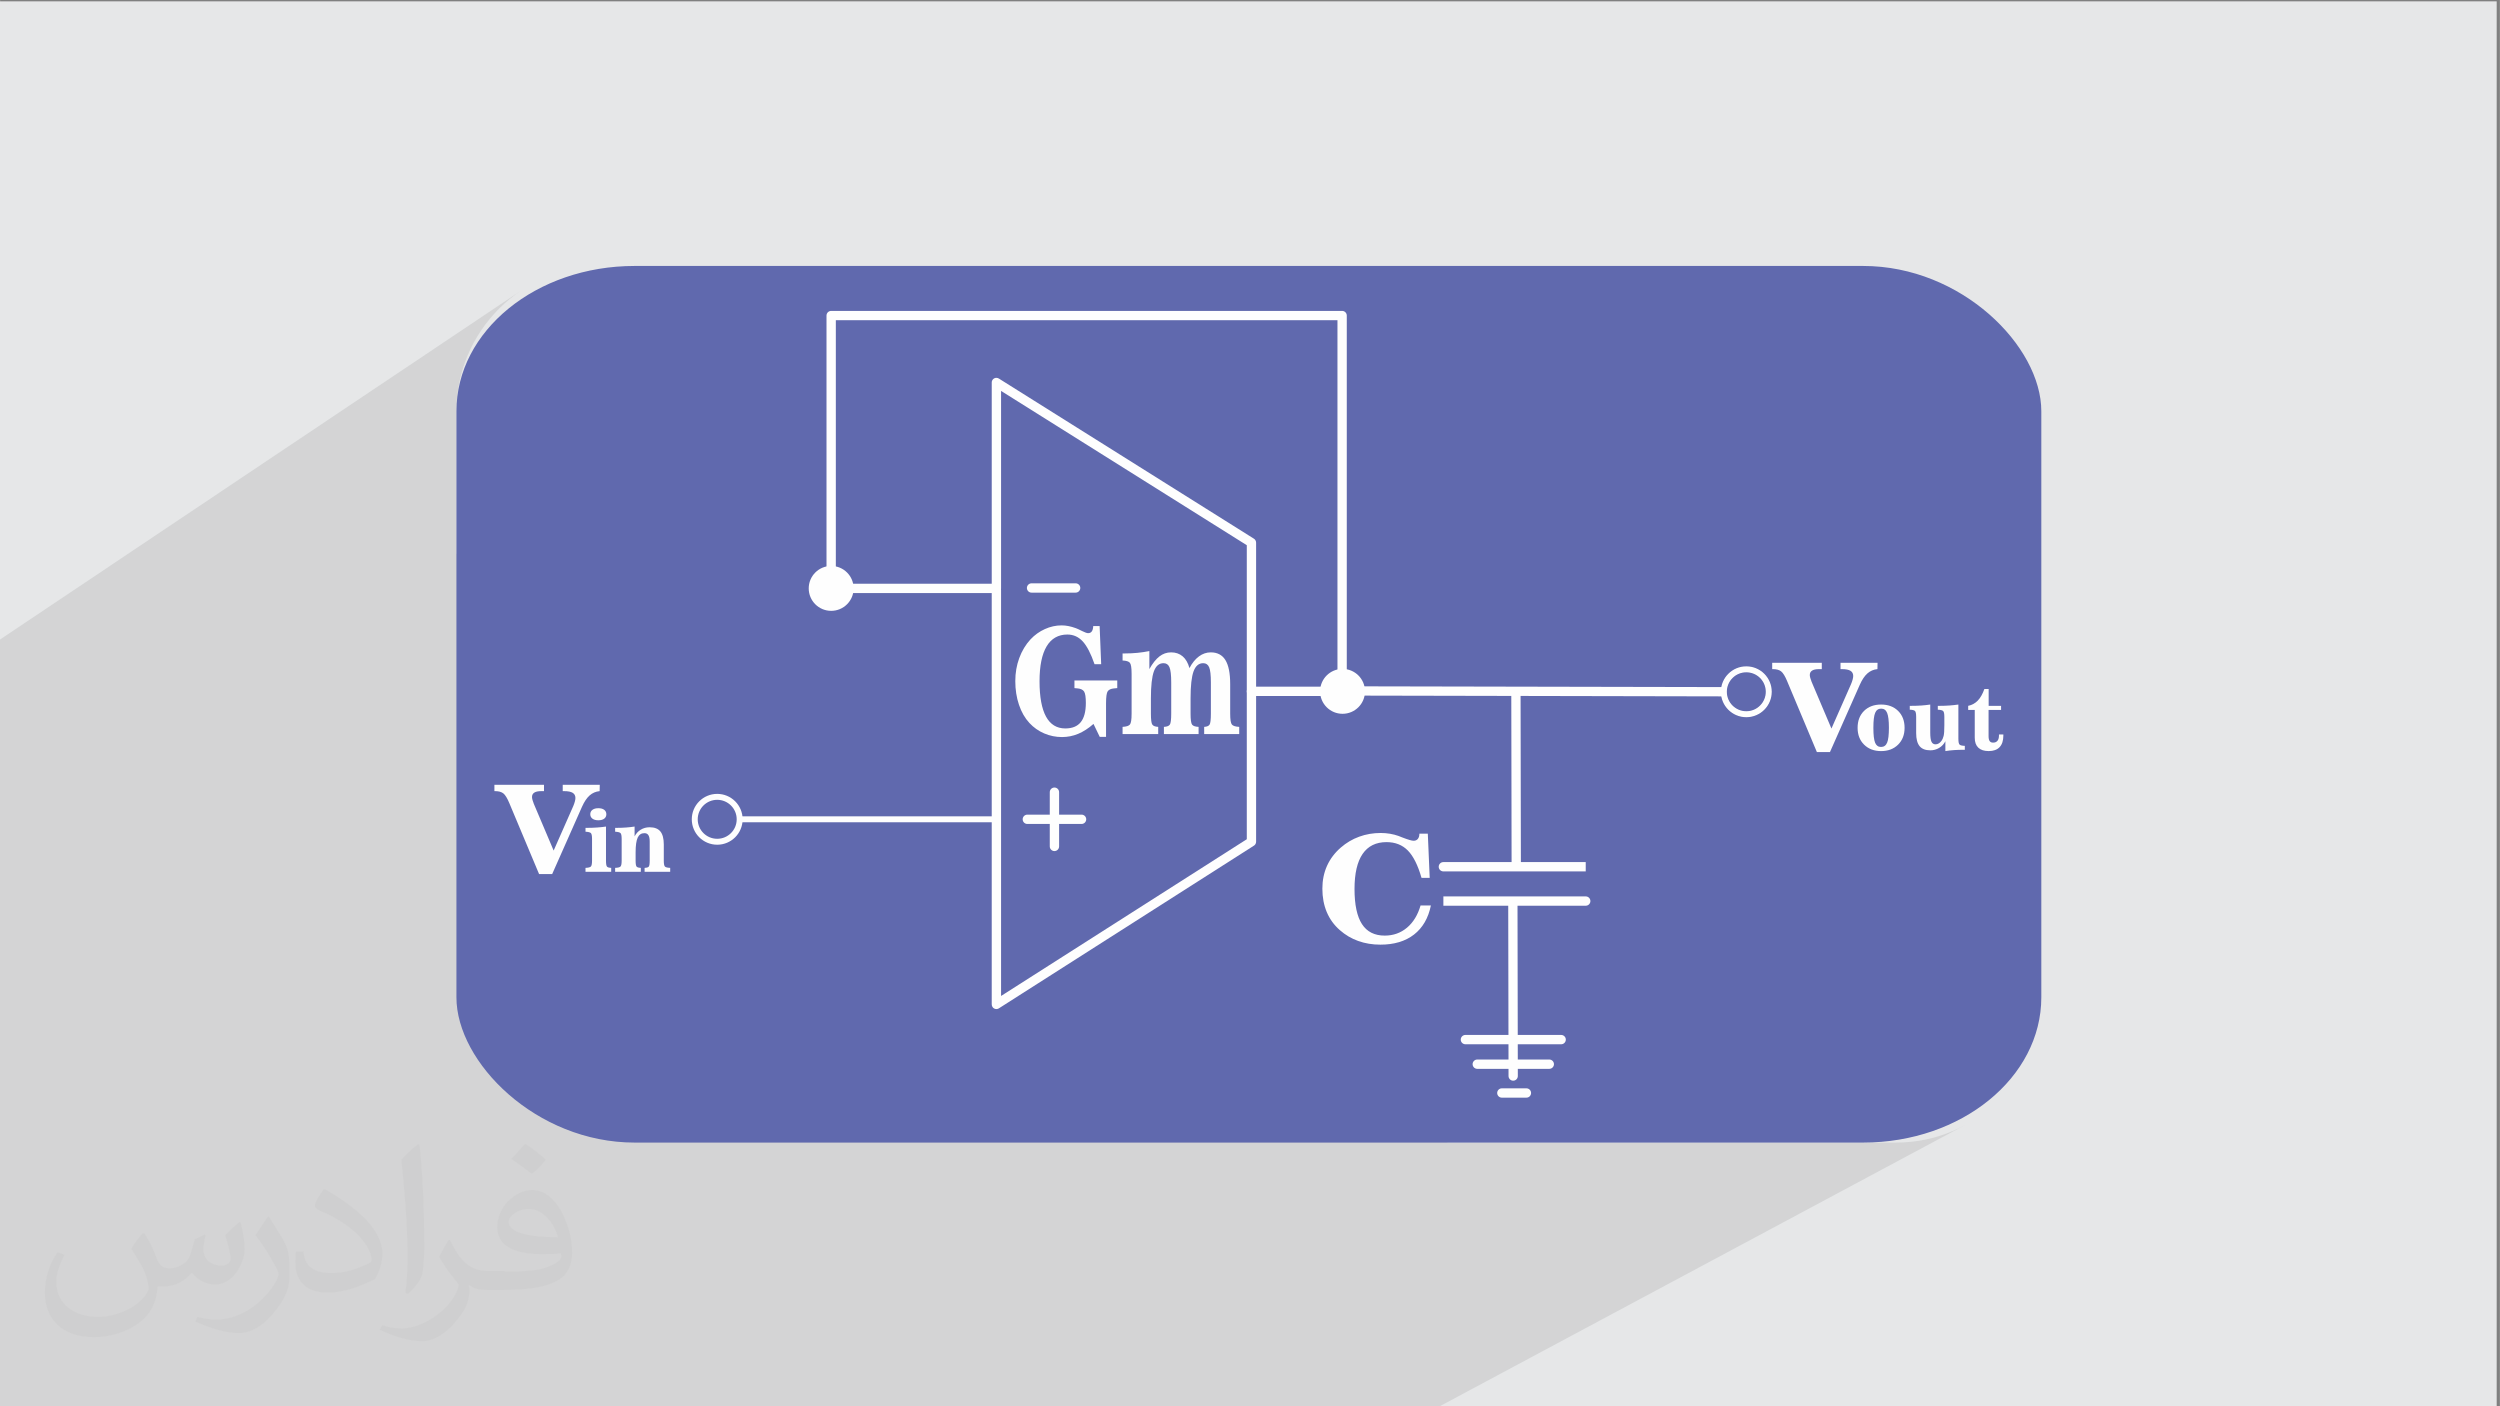 <?xml version="1.0" encoding="UTF-8"?>
<!DOCTYPE svg PUBLIC "-//W3C//DTD SVG 1.1//EN" "http://www.w3.org/Graphics/SVG/1.1/DTD/svg11.dtd">
<!-- Creator: CorelDRAW 2020 (64-Bit) -->
<svg xmlns="http://www.w3.org/2000/svg" xml:space="preserve" width="3.703in" height="2.083in" version="1.1" style="shape-rendering:geometricPrecision; text-rendering:geometricPrecision; image-rendering:optimizeQuality; fill-rule:evenodd; clip-rule:evenodd"
viewBox="0 0 3703.33 2083.33"
 xmlns:xlink="http://www.w3.org/1999/xlink"
 xmlns:xodm="http://www.corel.com/coreldraw/odm/2003">
 <rect x="0" y="0" width="3703.33" height="2083.33" fill="#808080" stroke="none"/>
 <defs>
  <style type="text/css">
   <![CDATA[
    .str0 {stroke:#FEFEFE;stroke-width:6.94;stroke-miterlimit:2.613}
    .fil3 {fill:#6069AE}
    .fil0 {fill:#E6E7E8}
    .fil4 {fill:#FEFEFE;fill-rule:nonzero}
    .fil5 {fill:#6069AE;fill-rule:nonzero}
    .fil2 {fill:#373435;fill-opacity:0.031}
    .fil1 {fill:#373435;fill-opacity:0.102}
   ]]>
  </style>
 </defs>
 <g id="Layer_x0020_1">
  <polygon class="fil0" points="-4.79,2 3698.54,2 3698.54,2085.19 -4.79,2085.19 "/>
  <polygon class="fil1" points="1108.01,2085.19 1093.18,2085.19 1083.02,2085.19 1080.48,2085.19 1080.35,2085.19 1078.35,2085.19 1068.13,2085.19 1064.25,2085.19 1063.22,2085.19 1062.37,2085.19 1060.76,2085.19 1054.21,2085.19 1047.04,2085.19 1042.68,2085.19 1042.04,2085.19 1041.3,2085.19 1039.66,2085.19 1034.74,2085.19 1026.43,2085.19 1017,2085.19 1016.47,2085.19 1004.95,2085.19 1004.34,2085.19 1003.95,2085.19 1001.96,2085.19 998.26,2085.19 971.97,2085.19 967.68,2085.19 960.35,2085.19 956.56,2085.19 950.53,2085.19 950.18,2085.19 945.43,2085.19 934.12,2085.19 885.37,2085.19 873.15,2085.19 872.35,2085.19 871.98,2085.19 868.96,2085.19 868.02,2085.19 857.79,2085.19 847.24,2085.19 845.1,2085.19 833.93,2085.19 832.35,2085.19 825.22,2085.19 820.67,2085.19 817.83,2085.19 815.47,2085.19 813.76,2085.19 810.95,2085.19 809.69,2085.19 808.28,2085.19 802.99,2085.19 801.83,2085.19 800.02,2085.19 797.88,2085.19 795.56,2085.19 788.33,2085.19 783.51,2085.19 783.22,2085.19 775.55,2085.19 774.73,2085.19 761.83,2085.19 757.46,2085.19 755.62,2085.19 738.7,2085.19 738.6,2085.19 737.02,2085.19 735.86,2085.19 731.75,2085.19 716.91,2085.19 704.19,2085.19 697.19,2085.19 690.47,2085.19 689.38,2085.19 681.35,2085.19 680.39,2085.19 650.21,2085.19 649.7,2085.19 647.46,2085.19 638.68,2085.19 623.72,2085.19 615.37,2085.19 608.65,2085.19 601.47,2085.19 598.5,2085.19 584.07,2085.19 563.35,2085.19 560.83,2085.19 471.01,2085.19 446.45,2085.19 444.49,2085.19 440.32,2085.19 434.12,2085.19 429.61,2085.19 427.94,2085.19 265.54,2085.19 218.79,2085.19 212.83,2085.19 200.87,2085.19 196.08,2085.19 181.17,2085.19 175.11,2085.19 164.01,2085.19 156.1,2085.19 150.06,2085.19 147.9,2085.19 147.72,2085.19 133.06,2085.19 132.54,2085.19 109.19,2085.19 105.83,2085.19 103.69,2085.19 100.48,2085.19 92.95,2085.19 79.27,2085.19 73.91,2085.19 72.19,2085.19 59.08,2085.19 57.34,2085.19 54.7,2085.19 52.51,2085.19 51.45,2085.19 49.95,2085.19 46.2,2085.19 39.45,2085.19 38.51,2085.19 34.78,2085.19 34.57,2085.19 32.83,2085.19 25.69,2085.19 21.32,2085.19 18.16,2085.19 -0.87,2085.19 -4.31,2085.19 -4.79,2085.19 -4.79,2082.38 -4.79,2082.33 -4.79,2075.98 -4.79,2066.88 -4.79,2065.24 -4.79,2060.05 -4.79,2057.55 -4.79,2056.31 -4.79,2054.63 -4.79,2053.74 -4.79,2049.42 -4.79,2043.29 -4.79,2037.68 -4.79,2037.07 -4.79,2036.24 -4.79,2033.02 -4.79,2027.82 -4.79,2026.3 -4.79,2025.71 -4.79,2022.15 -4.79,2021.52 -4.79,2021.46 -4.79,2017.27 -4.79,2015.4 -4.79,2005.73 -4.79,2002.04 -4.79,1994.77 -4.79,1985.2 -4.79,1983.3 -4.79,1980.22 -4.79,1980.19 -4.79,1952.54 -4.79,1943.91 -4.79,1943.91 -4.79,1936.89 -4.79,1928.69 -4.79,1927.54 -4.79,1927.46 -4.79,1922.16 -4.79,1919.65 -4.79,1912.02 -4.79,1910.97 -4.79,1910.92 -4.79,1910.67 -4.79,1907.19 -4.79,1906.17 -4.79,1903.46 -4.79,1902.35 -4.79,1901.58 -4.79,1901.5 -4.79,1897.96 -4.79,1894.92 -4.79,1892.27 -4.79,1891.72 -4.79,1887.19 -4.79,1886.03 -4.79,1885.46 -4.79,1882.42 -4.79,1882.41 -4.79,1878.2 -4.79,1877.95 -4.79,1875.94 -4.79,1872.69 -4.79,1867.4 -4.79,1866.37 -4.79,1863.38 -4.79,1863.13 -4.79,1860.89 -4.79,1859.86 -4.79,1859.81 -4.79,1858.1 -4.79,1853.35 -4.79,1852.59 -4.79,1850.48 -4.79,1849.67 -4.79,1847.07 -4.79,1846.36 -4.79,1843.35 -4.79,1841.76 -4.79,1838.61 -4.79,1838.52 -4.79,1835.08 -4.79,1833.75 -4.79,1832.44 -4.79,1828.89 -4.79,1827.64 -4.79,1827.54 -4.79,1825.22 -4.79,1824.76 -4.79,1823.39 -4.79,1823.15 -4.79,1819.09 -4.79,1812.75 -4.79,1811.65 -4.79,1809.36 -4.79,1804.44 -4.79,1803.23 -4.79,1796.28 -4.79,1795.72 -4.79,1795.06 -4.79,1794.25 -4.79,1793.97 -4.79,1784.46 -4.79,1779.74 -4.79,1777.94 -4.79,1772.5 -4.79,1771.84 -4.79,1771.8 -4.79,1769.92 -4.79,1768.38 -4.79,1767.46 -4.79,1759.35 -4.79,1751.95 -4.79,1749.03 -4.79,1735.65 -4.79,1729.07 -4.79,1726.32 -4.79,1725.92 -4.79,1720.3 -4.79,1716.44 -4.79,1706.4 -4.79,1688.91 -4.79,1687.67 -4.79,1685.11 -4.79,1682.27 -4.79,1680 -4.79,1677.72 -4.79,1673.48 -4.79,1671.07 -4.79,1642.11 -4.79,1640.95 -4.79,1638.6 -4.79,1635.05 -4.79,1626.91 -4.79,1611.91 -4.79,1525.03 -4.79,1506.84 -4.79,1503.17 -4.79,1502 -4.79,1282.46 -4.79,1265.41 -4.79,1264.16 -4.79,950.56 771.13,430.88 762.69,436.89 754.55,443.3 746.74,450.07 739.25,457.21 732.11,464.7 725.34,472.51 718.93,480.65 712.92,489.09 707.31,497.82 702.11,506.83 697.34,516.11 693.02,525.63 689.15,535.4 685.76,545.38 682.84,555.57 680.43,565.96 678.53,576.53 677.16,587.27 676.32,598.16 676.04,609.19 676.04,820.78 1227.34,461.75 1228.52,461.11 1229.81,460.71 1231.2,460.57 1988.13,460.57 1989.53,460.71 1990.82,461.11 1992,461.75 1993.02,462.59 1993.86,463.61 1994.5,464.79 1994.9,466.08 1995.04,467.47 1995.04,991.56 1995.47,991.6 2001.71,993.54 2007.36,996.61 2012.28,1000.67 2016.35,1005.59 2019.41,1011.24 2021.12,1016.76 2123.31,1016.97 2523.89,1017.81 2568.96,991.7 2572.25,990.12 2575.71,988.85 2579.31,987.92 2583.06,987.35 2586.91,987.16 2590.76,987.35 2594.5,987.92 2598.1,988.85 2601.56,990.12 2604.85,991.7 2606.55,992.73 2625.26,981.91 2698.74,981.91 2698.74,991.26 2681.09,1001.42 2681.17,1001.91 2681.27,1002.47 2681.39,1003.06 2681.53,1003.67 2681.7,1004.32 2681.89,1004.99 2682.09,1005.67 2682.31,1006.37 2682.55,1007.08 2682.58,1007.17 2726.5,981.91 2781.37,981.91 2781.19,991.26 2762.19,1002.15 2761.85,1002.57 2760.41,1004.59 2759.01,1006.79 2757.65,1009.17 2756.33,1011.74 2755.05,1014.49 2730.67,1069.48 2766.5,1049.04 2769.36,1047.42 2772.42,1046.09 2775.68,1045.06 2779.12,1044.32 2782.76,1043.88 2786.59,1043.74 2790.41,1043.88 2794.04,1044.32 2797.48,1045.06 2800.72,1046.09 2803.78,1047.42 2806.65,1049.04 2809.32,1050.95 2811.81,1053.16 2813.21,1054.69 2829.08,1045.66 2831.7,1045.66 2833.52,1045.65 2835.32,1045.63 2837.12,1045.59 2838.9,1045.54 2840.67,1045.48 2842.42,1045.4 2844.16,1045.3 2845.88,1045.19 2847.59,1045.07 2849.3,1044.93 2851.01,1044.77 2852.7,1044.59 2854.39,1044.41 2856.08,1044.2 2857.76,1043.98 2859.43,1043.74 2859.43,1052.01 2870.62,1045.65 2873.23,1045.66 2875.06,1045.65 2876.87,1045.63 2878.67,1045.59 2880.46,1045.54 2882.24,1045.46 2884.01,1045.38 2885.77,1045.28 2887.52,1045.17 2889.25,1045.04 2890.98,1044.89 2892.69,1044.74 2894.4,1044.56 2896.09,1044.38 2897.77,1044.18 2898.37,1044.1 2939.57,1020.74 2945.94,1020.74 2945.94,1045.65 2964.33,1045.66 2964.33,1051.71 2945.81,1062.17 2945.81,1090.48 2945.84,1091.7 2945.91,1092.84 2946.04,1093.89 2946.21,1094.86 2946.44,1095.74 2946.63,1096.3 2961.2,1088.1 2967.69,1088.1 2967.69,1089.67 2967.61,1092.41 2967.35,1094.97 2966.91,1097.37 2966.31,1099.6 2965.53,1101.66 2964.58,1103.55 2963.45,1105.26 2962.16,1106.81 2960.69,1108.19 2959.07,1109.37 2957.28,1110.38 2248.28,1508.86 2248.32,1533.2 2312.63,1533.2 2314.02,1533.35 2315.31,1533.75 2316.48,1534.39 2317.51,1535.23 2318.35,1536.25 2318.99,1537.43 2319.39,1538.72 2319.53,1540.11 2319.39,1541.5 2318.99,1542.8 2318.35,1543.97 2317.51,1544.99 2316.48,1545.84 2273.89,1569.61 2295.05,1569.61 2296.44,1569.75 2297.74,1570.15 2298.91,1570.79 2299.93,1571.63 2300.78,1572.65 2301.41,1573.83 2301.81,1575.12 2301.96,1576.52 2301.81,1577.91 2301.41,1579.2 2300.78,1580.37 2299.93,1581.4 2298.91,1582.24 2244.94,1612.29 2261.16,1612.29 2262.55,1612.43 2263.85,1612.83 2265.02,1613.47 2266.04,1614.31 2266.89,1615.33 2267.52,1616.51 2267.92,1617.8 2268.06,1619.19 2267.92,1620.59 2267.52,1621.88 2266.89,1623.06 2266.04,1624.07 2265.02,1624.92 2143.06,1692.67 2808.76,1692.67 2819.79,1692.39 2830.68,1691.55 2841.42,1690.18 2851.99,1688.28 2862.37,1685.87 2872.57,1682.95 2882.55,1679.56 2892.31,1675.69 2901.84,1671.37 2911.11,1666.6 2129.17,2085.19 1436.45,2085.19 1429.5,2085.19 1411.02,2085.19 1395.52,2085.19 1388.63,2085.19 1376.23,2085.19 1374.56,2085.19 1374.53,2085.19 1370.25,2085.19 1367.66,2085.19 1350.11,2085.19 1343.26,2085.19 1324.98,2085.19 1268.69,2085.19 1267.01,2085.19 1222.83,2085.19 1221.49,2085.19 1204.28,2085.19 1201.91,2085.19 1198.74,2085.19 1196.2,2085.19 1193.5,2085.19 1190.41,2085.19 1190.29,2085.19 1188.74,2085.19 1180.86,2085.19 1180.12,2085.19 1171.43,2085.19 1161.53,2085.19 1145.5,2085.19 1141.66,2085.19 1134.44,2085.19 1134.12,2085.19 1130.35,2085.19 1128.18,2085.19 1124.71,2085.19 1117.62,2085.19 1116.46,2085.19 "/>
  <path class="fil2" d="M214.35 1827.91c7,11 12,21 16,32 3,7 5,19 21,19 5,0 11,-1 17,-5 7,-3 12,-9 14,-17l6 -21 15 -7 1 1c-2,8 -3,16 -3,21 0,18 15,24 27,24 7,0 13,-4 13,-10 0,-8 -4,-23 -8,-35 7,-7 14,-14 22,-20l1 1c4,15 6,30 6,40 0,10 -4,20 -8,27 -7,14 -20,25 -36,25 -12,0 -25,-6 -34,-17l-1 0c-9,11 -22,20 -43,20l-7 0c-1,14 -4,24 -9,33 -13,25 -50,42 -85.01,42 -49,0 -73.01,-28 -73.01,-66 0,-23 8,-45 19,-60l10 4c-7,14 -12,27 -12,40 0,35 29,52 62,52 31,0 68.01,-19 75.01,-42 -3,-25 -12,-36 -26,-59 4,-7 10,-15 17,-23l1 0 0 0 0 0 0 0 2 1 0 0 0.02 -0.01 -0.01 0.01 0 0 0 0 0 0 0 0 0 0 0 0 0 0 0 0 0 0 0 0 0 0 0 0 0 0zm564.05 -133.01c10,6 20,14 30,23 -6,8 -12,15 -21,21 -10,-8 -20,-15 -30,-22 7,-8 14,-15 20,-22l0 0 0 0 0 0 1 0 0 0 0 0zm5 96.01c-17,0 -30,11 -30,19 0,17 33,23 73.01,23 -5,-20 -22,-42 -43,-42l-0.01 0zm-37 93.01c22,0 41,-1 55,-4 16,-4 30,-12 30,-18 0,-2 0,-3 -1,-5 -9,1 -19,1 -29,1 -29,0 -52,-7 -61,-23 -2,-5 -4,-10 -4,-16 0,-16 7,-32 19,-42 10,-9 21,-14 33,-14 20,0 37,16 48,42 6,14 11,30 11,51 0,14 -4,25 -12,34 -16,15 -45,21 -90.01,21l-20 0 0 0 -5 0c-11,0 -19,-2 -25,-7l-1 0c0,3 1,5 1,7 0,10 -3,23 -10,33 -20,30 -42,43 -60,43 -19,0 -42,-7 -63,-17l4 -7c7,3 16,5 29,5 34,0 78.01,-33 84.01,-64 -1,-3 -4,-6 -7,-10 -10,-12 -16,-22 -22,-32 5,-10 10,-18 14,-25l2 0c14,29 28,46 57,46l5 0 0 0 21 0 0 0 0 0 0 0 -3 1 0 0 0 0zm-146.01 31c2,-14 3,-29 3,-43l0 -21c0,-39 -5,-96.01 -9,-133.01 7,-8 17,-17 25,-23l2 1c5,47 7,101.01 7,151.01 0,13 -1,26 -2,35 -1,12 -8,21 -22,35l-3 -1 0 0 0 0 0 0 -1 -1 0 0 0 0zm-151.02 -62.01c1,18 10,33 41,33 20,0 36,-5 55,-14 3,-1 5,-3 5,-5 0,-12 -9,-27 -24,-41 -14,-13 -34,-25 -52,-32 -6,-3 -8,-5 -8,-8 0,-5 7,-16 13,-24l2 0c20,11 43,27 60,44 15,16 25,33 25,51 0,13 -4,26 -11,38 -22,11 -46,20 -70.01,20 -29,0 -48,-14 -48,-45 0,-3 0,-9 1,-16l10 0 0 0 0 0 0 0 1 -1 0 0 0 0 0.01 0zm-52 -52l18 29c7,11 13,22 13,41l0 24c0,19 -12,39 -32,60 -15,14 -29,20 -42,20 -19,0 -40,-6 -65,-17l3 -7c8,2 17,4 28,4 36,0 72.01,-26 89.01,-58 2,-4 3,-7 3,-9 0,-4 -2,-8 -4,-11 -9,-17 -19,-33 -30,-47 6,-9 12,-18 18,-27l1 0 0 -2 0 0 0 0 -0.01 0z"/>
  <g id="_2290301741120">
   <rect class="fil3" x="676.04" y="394" width="2347.91" height="1298.67" rx="263.97" ry="215.19"/>
   <circle class="fil4" cx="1231.2" cy="871.67" r="33.26"/>
   <circle class="fil4" cx="1988.76" cy="1024.19" r="33.26"/>
   <path class="fil4" d="M1238.11 852.85c0,3.81 -3.09,6.91 -6.91,6.91 -3.81,0 -6.91,-3.09 -6.91,-6.91l0 -385.37c0,-3.81 3.09,-6.9 6.91,-6.9l756.93 0c3.81,0 6.91,3.09 6.91,6.9l0 549.23 591.87 1.24c3.8,0 6.87,3.08 6.87,6.88 0,3.8 -3.08,6.88 -6.87,6.88l-598.17 -1.26 -0.61 0.03c-3.81,0 -6.9,-3.09 -6.9,-6.91l0 -549.19 -743.13 0 0 378.47z"/>
   <circle class="fil5 str0" cx="2586.9" cy="1024.82" r="33.26"/>
   <path class="fil4" d="M2615.78 1024.82c0,-7.97 -3.23,-15.19 -8.46,-20.42 -5.22,-5.22 -12.44,-8.45 -20.41,-8.45 -7.97,0 -15.19,3.23 -20.42,8.45 -5.22,5.22 -8.45,12.44 -8.45,20.42 0,7.97 3.23,15.19 8.45,20.41 5.22,5.22 12.44,8.46 20.42,8.46 7.97,0 15.19,-3.23 20.41,-8.46 5.22,-5.22 8.46,-12.44 8.46,-20.41zm-2.24 -26.63c6.81,6.81 11.03,16.23 11.03,26.63 0,10.4 -4.22,19.81 -11.03,26.63 -6.81,6.81 -16.23,11.03 -26.63,11.03 -10.4,0 -19.81,-4.22 -26.63,-11.03 -6.81,-6.81 -11.03,-16.23 -11.03,-26.63 0,-10.4 4.22,-19.81 11.03,-26.63 6.81,-6.81 16.23,-11.03 26.63,-11.03 10.4,0 19.81,4.22 26.63,11.03z"/>
   <polygon class="fil4" points="1062.37,1209.34 1476.61,1209.34 1476.61,1218.13 1062.37,1218.13 "/>
   <circle class="fil5" cx="1062.37" cy="1213.74" r="33.26"/>
   <path class="fil4" d="M1091.24 1213.74c0,-7.97 -3.23,-15.19 -8.46,-20.41 -5.22,-5.22 -12.44,-8.46 -20.41,-8.46 -7.97,0 -15.19,3.23 -20.41,8.46 -5.22,5.22 -8.46,12.44 -8.46,20.41 0,7.97 3.23,15.19 8.46,20.42 5.22,5.22 12.44,8.45 20.41,8.45 7.97,0 15.19,-3.23 20.41,-8.45 5.22,-5.22 8.46,-12.44 8.46,-20.42zm-2.24 -26.63c6.81,6.81 11.03,16.23 11.03,26.63 0,10.4 -4.22,19.81 -11.03,26.63 -6.81,6.81 -16.23,11.03 -26.63,11.03 -10.4,0 -19.81,-4.22 -26.63,-11.03 -6.81,-6.81 -11.03,-16.23 -11.03,-26.63 0,-10.4 4.22,-19.81 11.03,-26.63 6.81,-6.81 16.23,-11.03 26.63,-11.03 10.4,0 19.81,4.22 26.63,11.03z"/>
   <path class="fil4" d="M1231.2 878.58c-3.81,0 -6.91,-3.09 -6.91,-6.91 0,-3.81 3.09,-6.91 6.91,-6.91l237.87 0 0 -298.13c0,-3.81 3.09,-6.91 6.91,-6.91 1.54,0 2.97,0.51 4.11,1.36l377.39 236.96c2.07,1.31 3.21,3.54 3.22,5.83l0.02 0 0 443.11c0,2.68 -1.52,5 -3.75,6.14l-377.3 240.67c-3.2,2.04 -7.45,1.1 -9.5,-2.1 -0.73,-1.15 -1.08,-2.43 -1.07,-3.7l-0.03 0 0 -609.44 -237.87 0zm251.69 -6.91c0,0.43 -0.04,0.85 -0.11,1.26 0.07,0.41 0.11,0.83 0.11,1.26l0 601.27 364.03 -232.2 0 -435.57 -364.03 -228.57 0 292.57z"/>
   <path class="fil4" d="M1853.82 1031.09c-3.81,0 -6.91,-3.09 -6.91,-6.9 0,-3.81 3.09,-6.91 6.91,-6.91l134.94 0c3.81,0 6.91,3.09 6.91,6.91 0,3.81 -3.09,6.9 -6.91,6.9l-134.94 0z"/>
   <path class="fil4" d="M2238.74 1024.82c0,-3.8 3.08,-6.88 6.88,-6.88 3.8,0 6.88,3.08 6.88,6.88l0.46 252.31 96.07 0 0 13.81 -210.89 0c-3.81,0 -6.91,-3.09 -6.91,-6.9 0,-3.81 3.09,-6.91 6.91,-6.91l101.06 0 -0.46 -252.31z"/>
   <path class="fil4" d="M2248.43 1594.09c0,3.8 -3.08,6.88 -6.88,6.88 -3.8,0 -6.88,-3.08 -6.88,-6.88l-0.46 -252.31 -96.07 0 0 -13.81 210.89 0c3.81,0 6.91,3.09 6.91,6.91 0,3.81 -3.09,6.9 -6.91,6.9l-101.06 0 0.46 252.31z"/>
   <path class="fil4" d="M2312.63 1533.2c3.81,0 6.91,3.09 6.91,6.91 0,3.81 -3.09,6.91 -6.91,6.91l-141.85 0c-3.81,0 -6.91,-3.09 -6.91,-6.91 0,-3.81 3.09,-6.91 6.91,-6.91l141.85 0z"/>
   <path class="fil4" d="M2295.05 1569.61c3.81,0 6.91,3.09 6.91,6.91 0,3.81 -3.09,6.91 -6.91,6.91l-106.7 0c-3.81,0 -6.91,-3.09 -6.91,-6.91 0,-3.81 3.09,-6.91 6.91,-6.91l106.7 0z"/>
   <path class="fil4" d="M2261.16 1612.29c3.81,0 6.91,3.09 6.91,6.91 0,3.81 -3.09,6.91 -6.91,6.91l-36.4 0c-3.81,0 -6.91,-3.09 -6.91,-6.91 0,-3.81 3.09,-6.91 6.91,-6.91l36.4 0z"/>
   <path class="fil4" d="M1593.35 864.14c3.81,0 6.91,3.09 6.91,6.91 0,3.81 -3.09,6.91 -6.91,6.91l-65.28 0c-3.81,0 -6.91,-3.09 -6.91,-6.91 0,-3.81 3.09,-6.91 6.91,-6.91l65.28 0z"/>
   <path class="fil4" d="M1602.14 1206.83c3.81,0 6.91,3.09 6.91,6.91 0,3.81 -3.09,6.91 -6.91,6.91l-80.34 0c-3.81,0 -6.91,-3.09 -6.91,-6.91 0,-3.81 3.09,-6.91 6.91,-6.91l80.34 0z"/>
   <path class="fil4" d="M1568.87 1253.91c0,3.81 -3.09,6.91 -6.91,6.91 -3.81,0 -6.91,-3.09 -6.91,-6.91l0 -80.33c0,-3.81 3.09,-6.91 6.91,-6.91 3.81,0 6.91,3.09 6.91,6.91l0 80.33z"/>
   <path class="fil4" d="M1619.81 1072.44c-7.5,6.63 -15.07,11.52 -22.7,14.7 -7.62,3.17 -15.6,4.76 -23.93,4.76 -9.26,0 -18.07,-1.8 -26.44,-5.4 -8.36,-3.6 -15.64,-8.75 -21.85,-15.44 -6.69,-7.19 -11.85,-16.19 -15.48,-26.99 -3.64,-10.8 -5.44,-22.49 -5.44,-35.11 0,-12.04 1.94,-23.39 5.85,-34.04 3.91,-10.65 9.45,-19.89 16.67,-27.73 6.17,-6.55 13.27,-11.65 21.33,-15.28 8.06,-3.63 16.29,-5.45 24.68,-5.45 3.34,0 6.74,0.34 10.2,1.02 3.46,0.68 7.15,1.73 11.08,3.15 1.94,0.71 4.98,2.12 9.15,4.22 4.17,2.09 7.15,3.15 8.98,3.15 2.35,0 4.14,-0.89 5.41,-2.67 1.26,-1.78 1.94,-4.38 2.07,-7.81l9.5 0 2.29 56.42 -9.85 0c-5.4,-15.68 -11.22,-26.91 -17.46,-33.72 -6.25,-6.8 -13.82,-10.2 -22.74,-10.2 -13.54,0 -23.81,5.86 -30.79,17.57 -6.98,11.72 -10.47,28.98 -10.47,51.78 0,23.09 3.2,40.48 9.59,52.21 6.39,11.72 15.92,17.57 28.58,17.57 10.26,0 17.9,-3.11 22.91,-9.35 5.01,-6.24 7.52,-15.73 7.52,-28.48 0,-8.47 -0.85,-14.07 -2.55,-16.78 -1.71,-2.71 -4.92,-4.28 -9.68,-4.71l-4.66 -0.43 0 -11.32 63.43 0 0 11.32 -4.75 0.43c-4.57,0.43 -7.69,1.83 -9.36,4.22 -1.67,2.39 -2.51,8.36 -2.51,17.9l0 49.7 -9.33 0 -9.26 -19.2z"/>
   <path class="fil4" d="M1761.96 989.73c4.04,-7.62 8.75,-13.41 14.12,-17.36 5.37,-3.95 11.19,-5.94 17.46,-5.94 9.79,0 17.03,3.83 21.73,11.48 4.69,7.66 7.04,19.47 7.04,35.43l0 43.92c0,8.7 0.84,14.06 2.51,16.08 1.67,2.03 5.3,3.19 10.86,3.48l0 10.68 -51.91 0 0 -10.68c3.99,-0.22 6.64,-1.31 7.96,-3.26 1.32,-1.96 1.98,-7.39 1.98,-16.3l0 -46.38c0,-10.83 -0.85,-18.28 -2.55,-22.33 -1.71,-4.05 -4.63,-6.09 -8.8,-6.09 -6.57,0 -11.33,4.03 -14.3,12.07 -2.96,8.05 -4.44,21.38 -4.44,39.97l0 22.76c0,8.91 0.77,14.33 2.29,16.29 1.52,1.96 4.72,3.05 9.59,3.26l0 10.69 -51.37 0 0 -10.68c4.39,-0.22 7.31,-1.31 8.71,-3.26 1.41,-1.96 2.11,-7.39 2.11,-16.3l0 -46.38c0,-10.83 -0.85,-18.28 -2.55,-22.33 -1.71,-4.05 -4.63,-6.09 -8.8,-6.09 -6.56,0 -11.33,4.03 -14.3,12.07 -2.96,8.05 -4.44,21.38 -4.44,39.97l0 22.76c0,8.91 0.71,14.33 2.16,16.29 1.43,1.96 4.32,3.05 8.66,3.26l0 10.69 -52.78 0 0 -10.68c5.57,-0.29 9.19,-1.44 10.86,-3.48 1.67,-2.03 2.51,-7.39 2.51,-16.08l0 -59.1c0,-8.76 -0.85,-14.17 -2.55,-16.24 -1.7,-2.07 -5.31,-3.2 -10.82,-3.41l0 -10.47 3.43 0c6.52,0 12.77,-0.3 18.78,-0.91 6.02,-0.6 11.84,-1.48 17.46,-2.62l0 26.71c4.81,-8.55 9.79,-14.81 14.95,-18.8 5.16,-3.99 10.91,-5.99 17.24,-5.99 6.81,0 12.5,1.96 17.11,5.87 4.62,3.91 7.97,9.73 10.08,17.42z"/>
   <path class="fil4" d="M2119.63 1341.41c-3.81,18.74 -12.14,33.09 -24.98,43.07 -12.84,9.98 -29.46,14.96 -49.85,14.96 -11.75,0 -22.67,-1.8 -32.75,-5.4 -10.08,-3.6 -19.17,-8.96 -27.26,-16.08 -8.56,-7.48 -15.03,-16.38 -19.38,-26.71 -4.35,-10.33 -6.54,-21.91 -6.54,-34.74 0,-12.33 2.3,-23.6 6.89,-33.83 4.59,-10.22 11.4,-19.26 20.44,-27.09 8.1,-7.06 17.16,-12.41 27.2,-16.08 10.04,-3.67 20.67,-5.5 31.87,-5.5 4.67,0 9.24,0.38 13.72,1.12 4.48,0.75 8.7,1.83 12.67,3.26 1.24,0.5 3.04,1.22 5.37,2.13 8.64,3.35 14.32,5.02 17.05,5.02 2.65,0 4.73,-0.93 6.25,-2.77 1.52,-1.86 2.27,-4.42 2.27,-7.7l12.49 0 2.8 65.4 -12.14 0c-5.37,-18.74 -12.13,-32.24 -20.26,-40.5 -8.13,-8.26 -18.67,-12.41 -31.58,-12.41 -15.64,0 -27.45,5.84 -35.44,17.53 -7.98,11.69 -11.96,28.96 -11.96,51.83 0,23.37 3.68,40.73 11.04,52.09 7.35,11.36 18.58,17.04 33.68,17.04 12.69,0 23.68,-3.9 32.98,-11.7 9.3,-7.8 16.02,-18.79 20.13,-32.96l15.3 0z"/>
   <path class="fil4" d="M754.63 1190.28c-3.24,-7.81 -6.3,-12.79 -9.16,-14.98 -2.86,-2.18 -6.87,-3.28 -12.03,-3.28l-1.14 0 0 -9.35 73.47 0 0 9.35 -4.11 0c-4.58,0 -8,0.73 -10.26,2.19 -2.26,1.46 -3.39,3.64 -3.39,6.55 0,1.11 0.24,2.55 0.71,4.32 0.48,1.77 1.13,3.68 1.96,5.72l29.38 69.27 28.91 -65.52c1.02,-2.38 1.83,-4.67 2.44,-6.85 0.6,-2.19 0.91,-4.01 0.91,-5.46 0,-3.49 -1.36,-6.08 -4.06,-7.73 -2.7,-1.66 -6.98,-2.49 -12.83,-2.49l-1.91 0 0 -9.35 54.87 0 -0.19 9.35c-5.66,0.53 -10.59,2.64 -14.79,6.33 -4.19,3.7 -7.98,9.33 -11.36,16.9l-44.19 99.67 -19.37 0 -43.89 -104.64z"/>
   <path class="fil4" d="M876.94 1242.83c0,-4.69 -0.58,-7.59 -1.74,-8.7 -1.17,-1.11 -3.81,-1.78 -7.92,-2.01l0 -5.71 2.61 0c4.96,0 9.75,-0.17 14.37,-0.49 4.62,-0.33 9.07,-0.8 13.36,-1.43l0 50.54c0,4.86 0.51,7.81 1.53,8.87 1.02,1.07 3.07,1.66 6.17,1.78l0 5.82 -38.04 0 0 -5.82c4.03,-0.15 6.65,-0.79 7.86,-1.9 1.2,-1.1 1.81,-4.03 1.81,-8.76l0 -32.2 -0.01 0zm-2.61 -36.57c0,-2.76 1.07,-4.93 3.21,-6.55 2.15,-1.61 5.06,-2.41 8.75,-2.41 3.69,0 6.59,0.79 8.69,2.39 2.1,1.59 3.15,3.79 3.15,6.58 0,2.76 -1.05,4.93 -3.15,6.53 -2.09,1.59 -5,2.38 -8.69,2.38 -3.69,0 -6.6,-0.79 -8.75,-2.38 -2.13,-1.6 -3.21,-3.78 -3.21,-6.53z"/>
   <path class="fil4" d="M983.23 1275.04c0,4.77 0.58,7.7 1.75,8.79 1.17,1.09 3.74,1.7 7.73,1.86l0 5.82 -37.91 0 0 -5.83c3.05,-0.11 5.08,-0.69 6.07,-1.72 0.99,-1.03 1.49,-4 1.49,-8.94l0 -28.35c0,-4.27 -0.64,-7.41 -1.91,-9.41 -1.27,-1.99 -3.24,-3 -5.91,-3 -4.58,0 -7.9,2.2 -9.96,6.58 -2.06,4.39 -3.09,11.65 -3.09,21.78l0 12.4c0,4.86 0.52,7.81 1.53,8.87 1.02,1.07 3.07,1.66 6.18,1.78l0 5.83 -38.04 0 0 -5.83c4.03,-0.15 6.65,-0.79 7.86,-1.89 1.2,-1.11 1.81,-4.03 1.81,-8.76l0 -32.2c0,-4.7 -0.58,-7.59 -1.74,-8.7 -1.17,-1.1 -3.81,-1.78 -7.92,-2.01l0 -5.71 2.48 0c4.67,0 9.19,-0.17 13.58,-0.49 4.39,-0.33 8.64,-0.8 12.76,-1.43l0 14.56c2.16,-4.23 5.21,-7.55 9.13,-9.93 3.92,-2.39 8.3,-3.58 13.13,-3.58 7.2,0 12.52,2.06 15.91,6.17 3.39,4.12 5.08,10.58 5.08,19.4l0 23.93 -0.02 0z"/>
   <path class="fil4" d="M2647.6 1009.52c-3.24,-7.81 -6.3,-12.79 -9.17,-14.98 -2.86,-2.18 -6.87,-3.28 -12.03,-3.28l-1.14 0 0 -9.35 73.47 0 0 9.35 -4.11 0c-4.58,0 -8,0.73 -10.26,2.19 -2.26,1.46 -3.39,3.64 -3.39,6.55 0,1.11 0.24,2.55 0.71,4.32 0.48,1.77 1.13,3.68 1.96,5.72l29.39 69.27 28.91 -65.52c1.02,-2.38 1.83,-4.67 2.43,-6.85 0.6,-2.19 0.91,-4.01 0.91,-5.46 0,-3.49 -1.36,-6.08 -4.06,-7.73 -2.71,-1.66 -6.98,-2.49 -12.83,-2.49l-1.91 0 0 -9.35 54.87 0 -0.19 9.35c-5.66,0.53 -10.59,2.64 -14.79,6.33 -4.19,3.7 -7.98,9.33 -11.35,16.9l-44.19 99.67 -19.37 0 -43.89 -104.64z"/>
   <path class="fil4" d="M2786.59 1043.74c10.43,0 18.84,3.14 25.22,9.43 6.38,6.29 9.58,14.64 9.58,25.04 0,10.28 -3.21,18.61 -9.64,24.96 -6.43,6.35 -14.81,9.52 -25.15,9.52 -10.35,0 -18.73,-3.18 -25.16,-9.52 -6.43,-6.35 -9.64,-14.66 -9.64,-24.96 0,-10.41 3.18,-18.75 9.54,-25.04 6.36,-6.29 14.78,-9.43 25.26,-9.43zm-0.13 62.83c4.24,0 7.26,-2.1 9.04,-6.29 1.78,-4.19 2.67,-11.55 2.67,-22.07 0,-10.44 -0.88,-17.79 -2.63,-22.04 -1.76,-4.26 -4.69,-6.37 -8.81,-6.37 -4.19,0 -7.18,2.08 -8.94,6.26 -1.76,4.17 -2.64,11.56 -2.64,22.15 0,10.52 0.85,17.87 2.57,22.07 1.72,4.19 4.62,6.29 8.74,6.29z"/>
   <path class="fil4" d="M2881.82 1098.11c-2.12,4.15 -5.17,7.43 -9.17,9.84 -3.99,2.41 -8.36,3.61 -13.1,3.61 -7.2,0 -12.52,-2.06 -15.91,-6.17 -3.39,-4.12 -5.09,-10.56 -5.09,-19.33l0 -23.99c0,-4.81 -0.6,-7.77 -1.81,-8.87 -1.2,-1.1 -3.76,-1.72 -7.67,-1.83l0 -5.71 2.61 0c4.87,0 9.6,-0.15 14.19,-0.46 4.58,-0.31 9.1,-0.79 13.54,-1.46l0 41.64c0,6.36 0.6,10.85 1.82,13.42 1.22,2.57 3.21,3.87 6.01,3.87 1.61,0 3.16,-0.43 4.65,-1.28 1.48,-0.85 2.8,-2.06 3.94,-3.61 1.61,-2.17 2.76,-4.73 3.44,-7.69 0.68,-2.95 1.02,-8.15 1.02,-15.6l0 -12.4c0,-4.73 -0.6,-7.67 -1.82,-8.79 -1.2,-1.13 -3.83,-1.77 -7.86,-1.92l0 -5.71 2.61 0c4.87,0 9.64,-0.17 14.28,-0.49 4.65,-0.33 9.18,-0.8 13.58,-1.43l0 50.54c0,4.86 0.62,7.81 1.85,8.87 1.23,1.07 3.79,1.66 7.69,1.78l0 5.82 -2.48 0c-4.67,0 -9.19,0.15 -13.58,0.46 -4.39,0.31 -8.64,0.79 -12.75,1.46l0 -14.56z"/>
   <path class="fil4" d="M2925.33 1051.7l-9.73 0 0 -6.05c5.55,-1.13 10.28,-3.7 14.19,-7.74 3.91,-4.04 7.17,-9.77 9.79,-17.17l6.36 0 0 24.91 18.39 0 0 6.05 -18.52 -0 0 38.78c0,3.38 0.53,5.84 1.59,7.37 1.06,1.53 2.77,2.3 5.15,2.3 2.8,0 4.93,-0.9 6.43,-2.71 1.48,-1.81 2.22,-4.39 2.22,-7.77l0 -1.57 6.49 0 0 1.57c0,7.53 -1.85,13.24 -5.54,17.15 -3.69,3.9 -9.1,5.85 -16.22,5.85 -6.7,0 -11.81,-1.69 -15.33,-5.04 -3.51,-3.35 -5.28,-8.23 -5.28,-14.65l0 -41.28z"/>
  </g>
 </g>
</svg>
